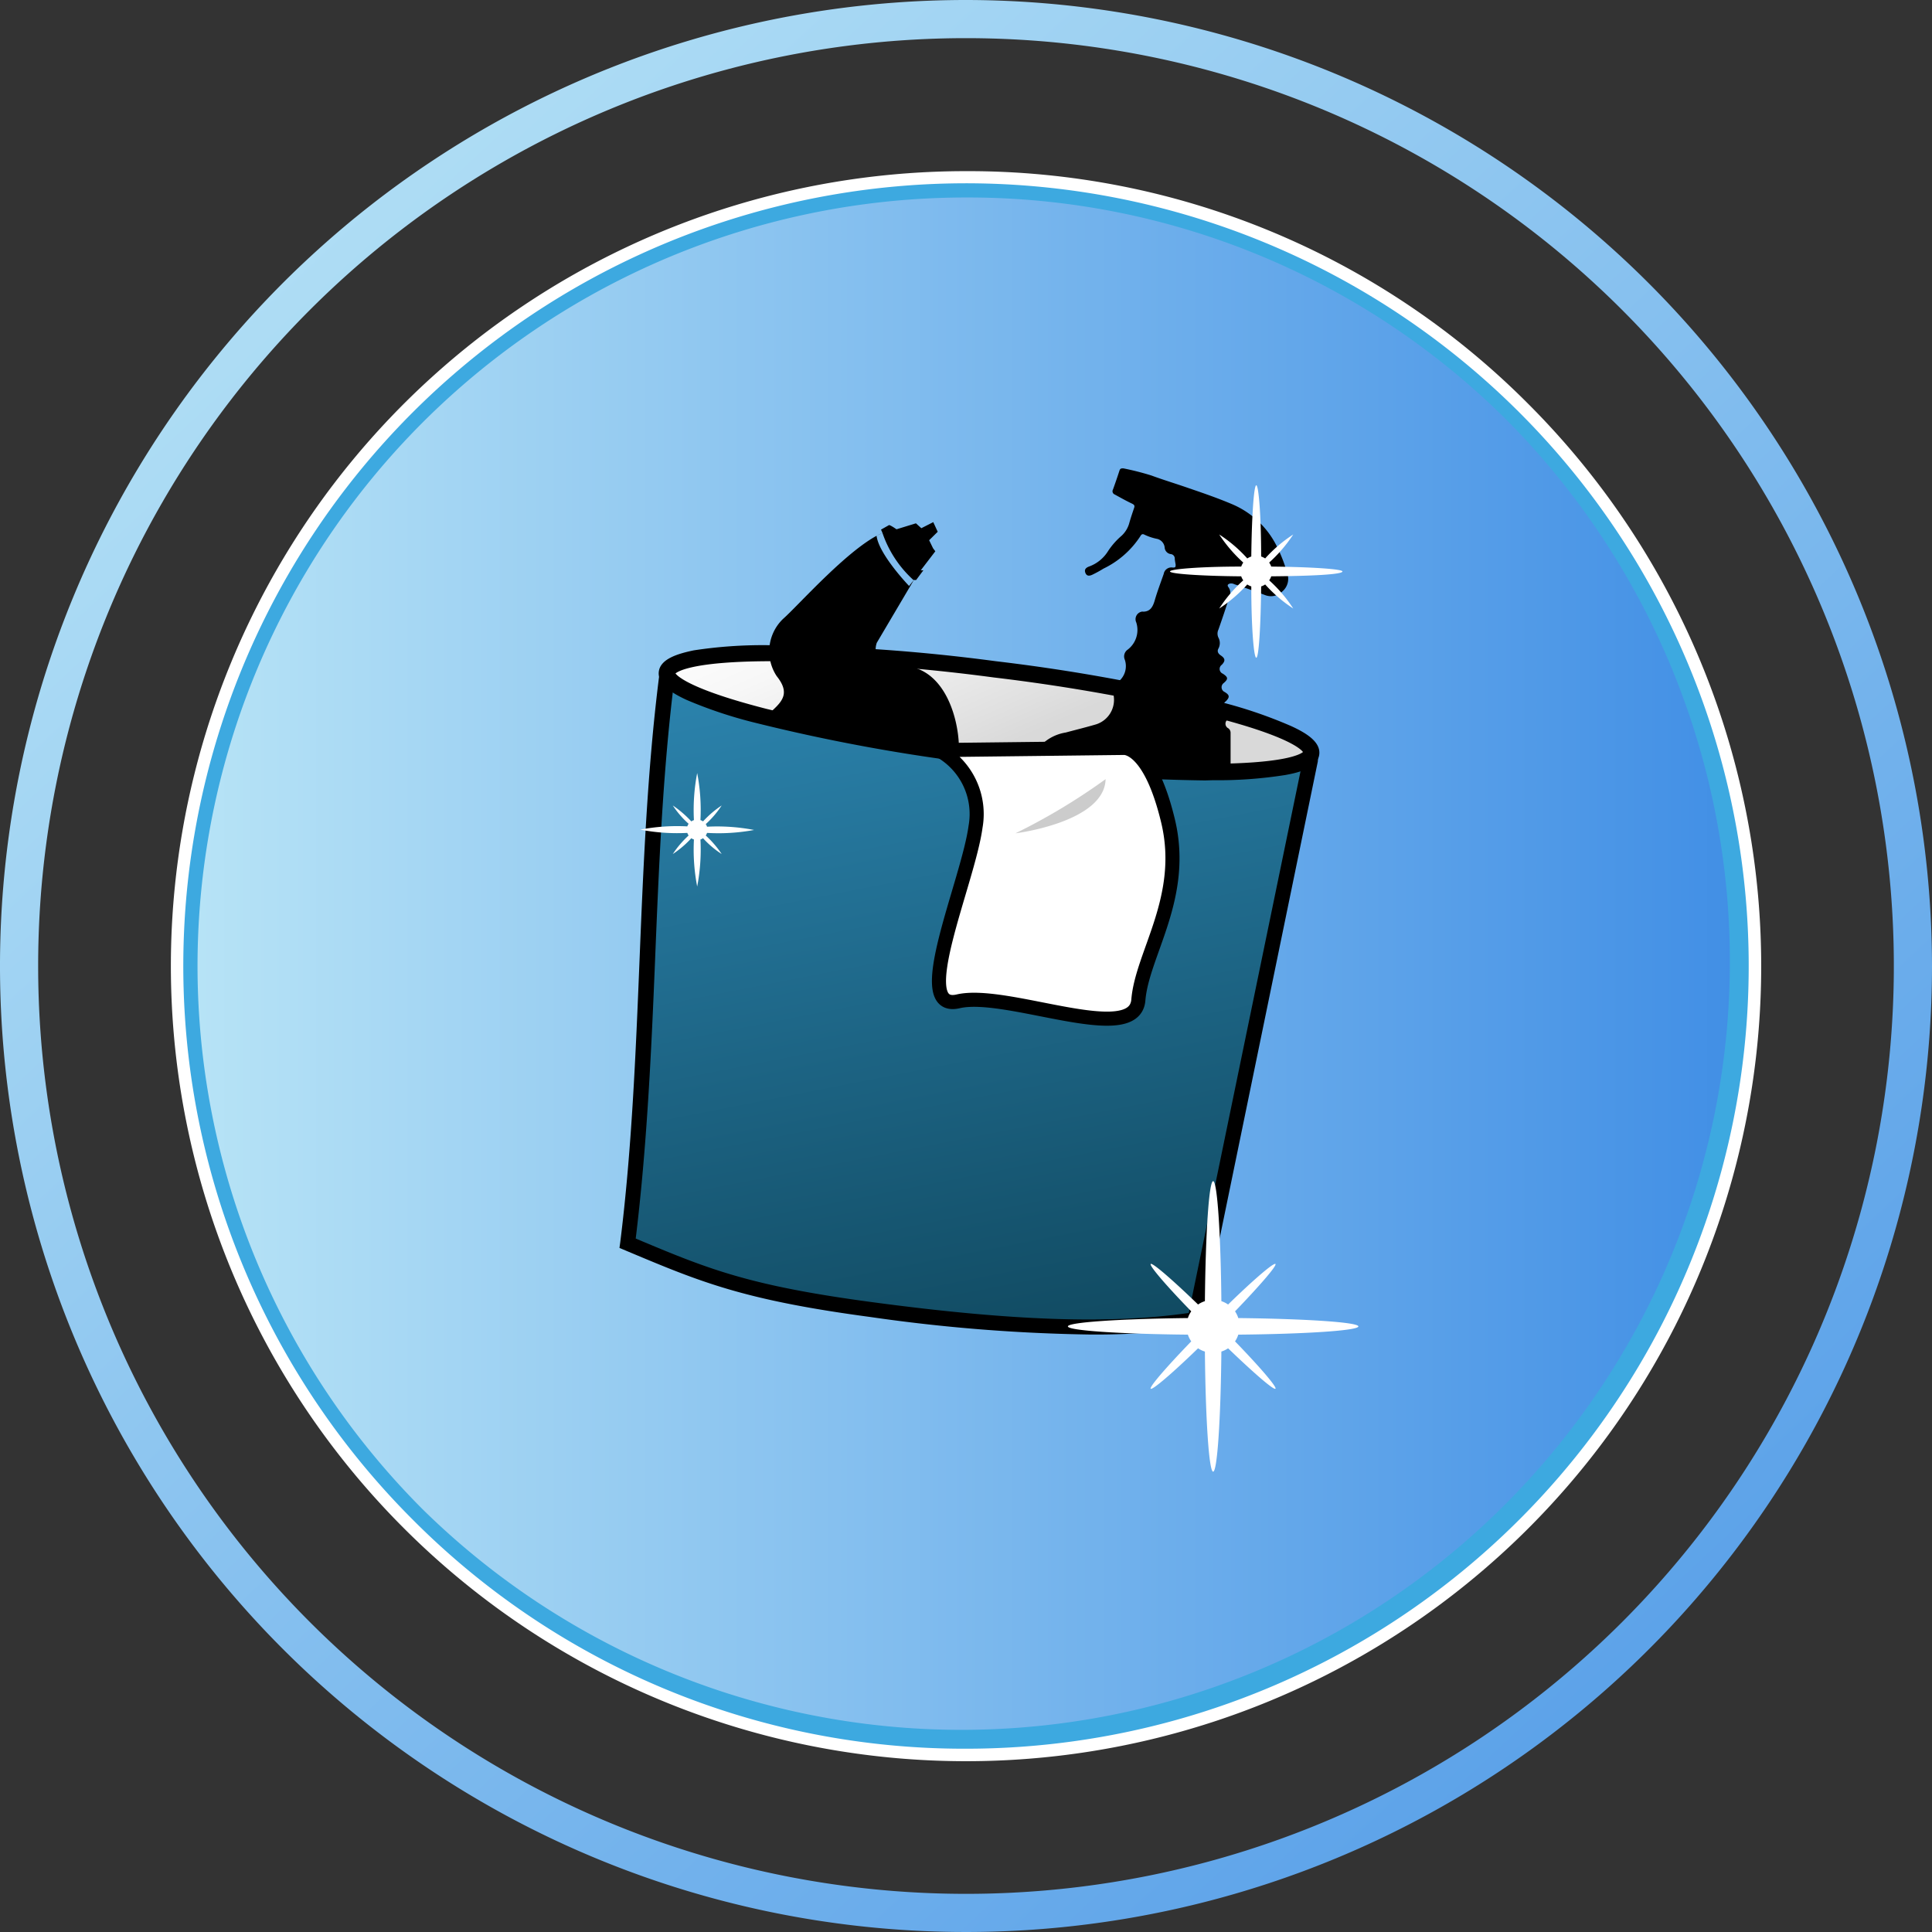 <svg xmlns="http://www.w3.org/2000/svg" xmlns:xlink="http://www.w3.org/1999/xlink" viewBox="0 0 178.24 178.24"><rect x="0" y="0" width="178.24" height="178.24" fill="#333333" stroke="none"/><defs><style>.cls-1{fill:url(#Unbenannter_Verlauf_8);}.cls-2{fill:url(#Unbenannter_Verlauf_8-2);}.cls-3,.cls-7{fill:#fff;}.cls-4{fill:#3da9e0;}.cls-5{fill:url(#Unbenannter_Verlauf_17);}.cls-6{fill:url(#Unbenannter_Verlauf_55);}.cls-7{stroke:#000;stroke-miterlimit:10;stroke-width:1.3px;}.cls-8{opacity:0.2;}</style><linearGradient id="Unbenannter_Verlauf_8" x1="16.47" y1="89.12" x2="161.74" y2="89.12" gradientUnits="userSpaceOnUse"><stop offset="0" stop-color="#b8e4f6"/><stop offset="1" stop-color="#408ee5"/></linearGradient><linearGradient id="Unbenannter_Verlauf_8-2" x1="13.11" y1="7.5" x2="192.86" y2="200.52" xlink:href="#Unbenannter_Verlauf_8"/><linearGradient id="Unbenannter_Verlauf_17" x1="68.93" y1="-12.05" x2="103.12" y2="162.27" gradientUnits="userSpaceOnUse"><stop offset="0.16" stop-color="#3da9e0"/><stop offset="1" stop-color="#012935"/></linearGradient><linearGradient id="Unbenannter_Verlauf_55" x1="83.65" y1="48.48" x2="92.62" y2="68.84" gradientTransform="translate(145.12 -33) rotate(82.83)" gradientUnits="userSpaceOnUse"><stop offset="0" stop-color="#fff"/><stop offset="0.34" stop-color="#f7f7f7"/><stop offset="0.86" stop-color="#e0e0e0"/><stop offset="1" stop-color="#d9d9d9"/></linearGradient></defs><g id="Ebene_2" data-name="Ebene 2"><g id="FINAL_SET" data-name="FINAL SET"><path id="BG_Circle" data-name="BG Circle" class="cls-1" d="M89.12,161.77a72.65,72.65,0,0,1-51.37-124A72.65,72.65,0,0,1,140.49,140.49,72.17,72.17,0,0,1,89.12,161.77Z"/><path id="outer_kontur_circle_4" data-name="outer kontur circle 4" class="cls-2" d="M89.12,3.52a85.6,85.6,0,1,1-85.6,85.6,85.6,85.6,0,0,1,85.6-85.6m0-3.52a89.12,89.12,0,1,0,89.12,89.12A89.22,89.22,0,0,0,89.12,0Z"/><path id="inner_kontur_circle_3" data-name="inner kontur circle 3" class="cls-2" d="M89.12,9.79A79.33,79.33,0,1,1,33,33,79.11,79.11,0,0,1,89.12,9.79m0-3.53A82.86,82.86,0,0,0,30.53,147.71,82.86,82.86,0,1,0,147.71,30.53,82.32,82.32,0,0,0,89.12,6.26Z"/><path id="white_kontur_circle_2" data-name="white kontur circle 2" class="cls-3" d="M89.12,17.14a72,72,0,1,1-50.9,21.08,71.79,71.79,0,0,1,50.9-21.08m0-1.35A73.33,73.33,0,0,0,37.27,141,73.33,73.33,0,0,0,141,37.27,72.84,72.84,0,0,0,89.12,15.79Z"/><path id="gradient_kontur_circle_1" data-name="gradient kontur circle 1" class="cls-4" d="M89.12,161.33a71.73,71.73,0,0,1-51.06-21.15h0a72.21,72.21,0,1,1,51.06,21.15Zm0-143.11A70.89,70.89,0,0,0,39,139.25,70.89,70.89,0,0,0,139.25,39,70.39,70.39,0,0,0,89.12,18.22Z"/><path class="cls-5" d="M110.26,121.78c-7.71,1.15-17.28.72-29.89-1-11.81-1.58-15.55-3.22-22.47-6.13,2.13-17,1.44-35.08,3.58-52a.61.61,0,0,1,.69-.54l58.19,7.32a.63.63,0,0,1,.54.7Z"/><path d="M100.64,123.12a156.81,156.81,0,0,1-20.36-1.62c-11.67-1.56-15.65-3.23-22.25-6l-.88-.37.07-.51c1.06-8.46,1.43-17.36,1.78-26s.72-17.57,1.79-26.08a1.32,1.32,0,0,1,1.47-1.14l58.18,7.33a1.31,1.31,0,0,1,1.14,1.46v.05L110.84,122.4l-.48.07A66.6,66.6,0,0,1,100.64,123.12Zm-42-8.86c6.66,2.8,10.37,4.34,21.81,5.87,12.9,1.73,21.94,2.05,29.22,1L120.2,70.1l-58-7.3c-1.06,8.43-1.42,17.31-1.77,25.9S59.67,105.9,58.65,114.26Z"/><ellipse class="cls-6" cx="91.27" cy="65.77" rx="4.03" ry="29.94" transform="translate(14.62 148.11) rotate(-82.83)"/><path d="M111.18,72a172.5,172.5,0,0,1-20.51-1.49,167.71,167.71,0,0,1-21-3.83,41.22,41.22,0,0,1-6.33-2.11c-1.27-.59-2.71-1.42-2.56-2.61S62.57,60.3,64,60a42.12,42.12,0,0,1,6.66-.48A168.52,168.52,0,0,1,91.86,61a169.56,169.56,0,0,1,21,3.83A42.18,42.18,0,0,1,119.15,67c1.27.59,2.71,1.41,2.56,2.61s-1.75,1.64-3.13,1.89a39.84,39.84,0,0,1-6.66.48ZM62.32,62.13c.2.27,1.44,1.49,8.4,3.27A170,170,0,0,0,90.85,69a171.14,171.14,0,0,0,20.34,1.47h.07c7.19,0,8.69-.87,8.95-1.09-.2-.28-1.44-1.49-8.4-3.27A171.92,171.92,0,0,0,91.68,62.5,171.14,171.14,0,0,0,71.34,61h-.07C64.08,61,62.58,61.91,62.32,62.13Z"/><path d="M113.53,71.84c0-1.41,0-2.83,0-4.24a.51.51,0,0,0-.21-.41.47.47,0,0,1-.07-.8c.33-.34.3-.59-.09-.86a.47.47,0,0,1-.08-.82c.39-.39.37-.59-.1-.87a.48.48,0,0,1-.09-.82c.44-.38.42-.54-.08-.87a.47.47,0,0,1-.09-.82c.34-.36.32-.58-.09-.86-.24-.16-.37-.37-.22-.64a1.06,1.06,0,0,0,0-1,.86.86,0,0,1,0-.75c.35-1,.69-2,1-3a.86.86,0,0,0-.08-.91c-.16-.21,0-.31.19-.34a.65.65,0,0,1,.36.07c1,.33,1.89.64,2.83,1a1.48,1.48,0,0,0,1.6-.34,1.51,1.51,0,0,0,.47-1.59,13.82,13.82,0,0,0-.88-2.35,8.16,8.16,0,0,0-4.29-4.13c-1.28-.54-2.61-1-3.93-1.45-1.14-.4-2.31-.75-3.45-1.17a25.18,25.18,0,0,0-2.59-.66c-.19,0-.29,0-.36.2-.19.59-.39,1.17-.6,1.75a.32.32,0,0,0,.16.46c.53.29,1.06.59,1.61.85.2.1.25.19.18.39-.16.47-.32.94-.45,1.41a2.49,2.49,0,0,1-.71,1.16,6.78,6.78,0,0,0-1.23,1.39,3.44,3.44,0,0,1-1.78,1.45c-.25.1-.45.25-.33.57s.36.32.67.17.7-.36,1-.55a8.41,8.41,0,0,0,3.41-3c.08-.15.19-.23.36-.14a4.85,4.85,0,0,0,1.11.38.91.91,0,0,1,.77.83.65.65,0,0,0,.57.59.41.41,0,0,1,.36.44,4.5,4.5,0,0,0,.08.51c0,.23,0,.3-.26.29a.72.72,0,0,0-.84.59c-.29.83-.6,1.64-.84,2.48-.17.57-.42,1-1.06,1a.33.33,0,0,0-.13,0,.71.71,0,0,0-.5,1,2.28,2.28,0,0,1-.79,2.5.76.76,0,0,0-.27.93,1.83,1.83,0,0,1-.56,2,1.31,1.31,0,0,0-.47,1.3,2.37,2.37,0,0,1-1.63,2.67c-.92.27-1.86.5-2.79.75A4.13,4.13,0,0,0,96,68.79a8.85,8.85,0,0,0-.9,1.51l-.3.57A143.83,143.83,0,0,0,113.53,71.84Z"/><path d="M84.27,53.51l.25,0,.67-.9-.24,0,1.34-1.75-.21-.28-.36-.74.79-.78-.41-.89L85,48.73l-.5-.45-1.79.55c-.74-.51-.72-.37-.72-.37l-.71.4.13.3A10.38,10.38,0,0,0,84.27,53.51Z"/><path d="M83,61.42c-2.94,0-2.11-2.12-2.11-2.12l3.42-5.79-.44.55s-2.79-2.9-3-4.63l.56-.27c-3,1.26-7.76,6.68-9.18,7.93a4.15,4.15,0,0,0-.6,5.28c1.15,1.44.67,2.19-.32,3.11s-.8,1.37-.8,1.37c2.64.14,5.36,1.07,8.27,1.06,3.08,0,6.9,1.22,9.67,1C88.41,66,87,61.35,83,61.42Z"/><path class="cls-7" d="M86.59,69.2A6.71,6.71,0,0,1,90,76.28c-.7,5.15-6.1,17.15-1.6,16.1s16.27,4.17,16.62-.12,4.43-9.48,2.74-16.52S103.66,69,103.66,69Z"/><path class="cls-3" d="M123.85,52.72c0-.22-2.84-.41-6.57-.45a1.62,1.62,0,0,0-.19-.37,13.4,13.4,0,0,0,2.22-2.59,12.78,12.78,0,0,0-2.59,2.21,1.81,1.81,0,0,0-.37-.18c0-3.73-.23-6.57-.45-6.57s-.42,2.84-.46,6.57a1.81,1.81,0,0,0-.37.18,12.78,12.78,0,0,0-2.59-2.21,13.4,13.4,0,0,0,2.22,2.59,1.62,1.62,0,0,0-.19.37c-3.73,0-6.57.23-6.57.45s2.84.42,6.57.45a1.43,1.43,0,0,0,.19.37,12.94,12.94,0,0,0-2.22,2.6,13.07,13.07,0,0,0,2.59-2.22,1.41,1.41,0,0,0,.37.18c0,3.74.23,6.58.46,6.58s.41-2.84.45-6.58a1.41,1.41,0,0,0,.37-.18,13.07,13.07,0,0,0,2.59,2.22,12.94,12.94,0,0,0-2.22-2.6,1.43,1.43,0,0,0,.19-.37C121,53.14,123.85,53,123.85,52.72Z"/><path class="cls-3" d="M69.57,76.57a17.93,17.93,0,0,0-4.34-.3.9.9,0,0,0-.12-.24,8.86,8.86,0,0,0,1.47-1.72,9.32,9.32,0,0,0-1.72,1.47.9.9,0,0,0-.24-.12,17.93,17.93,0,0,0-.3-4.34,17.93,17.93,0,0,0-.3,4.34.9.9,0,0,0-.24.12,9.89,9.89,0,0,0-1.71-1.47A8.56,8.56,0,0,0,63.53,76a.9.9,0,0,0-.12.24,17.93,17.93,0,0,0-4.34.3,17.93,17.93,0,0,0,4.34.3.9.9,0,0,0,.12.24,9,9,0,0,0-1.46,1.71,9,9,0,0,0,1.71-1.46.9.9,0,0,0,.24.12,17.93,17.93,0,0,0,.3,4.34,17.93,17.93,0,0,0,.3-4.34.9.9,0,0,0,.24-.12,8.56,8.56,0,0,0,1.72,1.46,9.36,9.36,0,0,0-1.47-1.71.9.9,0,0,0,.12-.24A17.93,17.93,0,0,0,69.57,76.57Z"/><path class="cls-3" d="M125.32,122.37c0-.38-4.79-.7-11.08-.77a2.37,2.37,0,0,0-.3-.62c2.3-2.39,3.88-4.22,3.73-4.37s-2,1.43-4.37,3.74a2.4,2.4,0,0,0-.62-.31c-.06-6.29-.38-11.07-.76-11.07s-.7,4.78-.76,11.07a2.31,2.31,0,0,0-.63.31c-2.39-2.31-4.22-3.89-4.37-3.74s1.43,2,3.74,4.37a2.4,2.4,0,0,0-.31.62c-6.29.07-11.07.39-11.07.77s4.78.7,11.07.76a2.4,2.4,0,0,0,.31.62c-2.31,2.39-3.89,4.22-3.74,4.37s2-1.43,4.37-3.73a2.29,2.29,0,0,0,.63.3c.06,6.29.38,11.08.76,11.08s.7-4.79.76-11.08a2.37,2.37,0,0,0,.62-.3c2.39,2.3,4.22,3.88,4.37,3.73s-1.43-2-3.73-4.37a2.37,2.37,0,0,0,.3-.62C120.53,123.07,125.32,122.75,125.32,122.37Z"/><path class="cls-8" d="M102,71.88a56.89,56.89,0,0,1-8.32,5S101.9,75.87,102,71.88Z"/></g></g></svg>